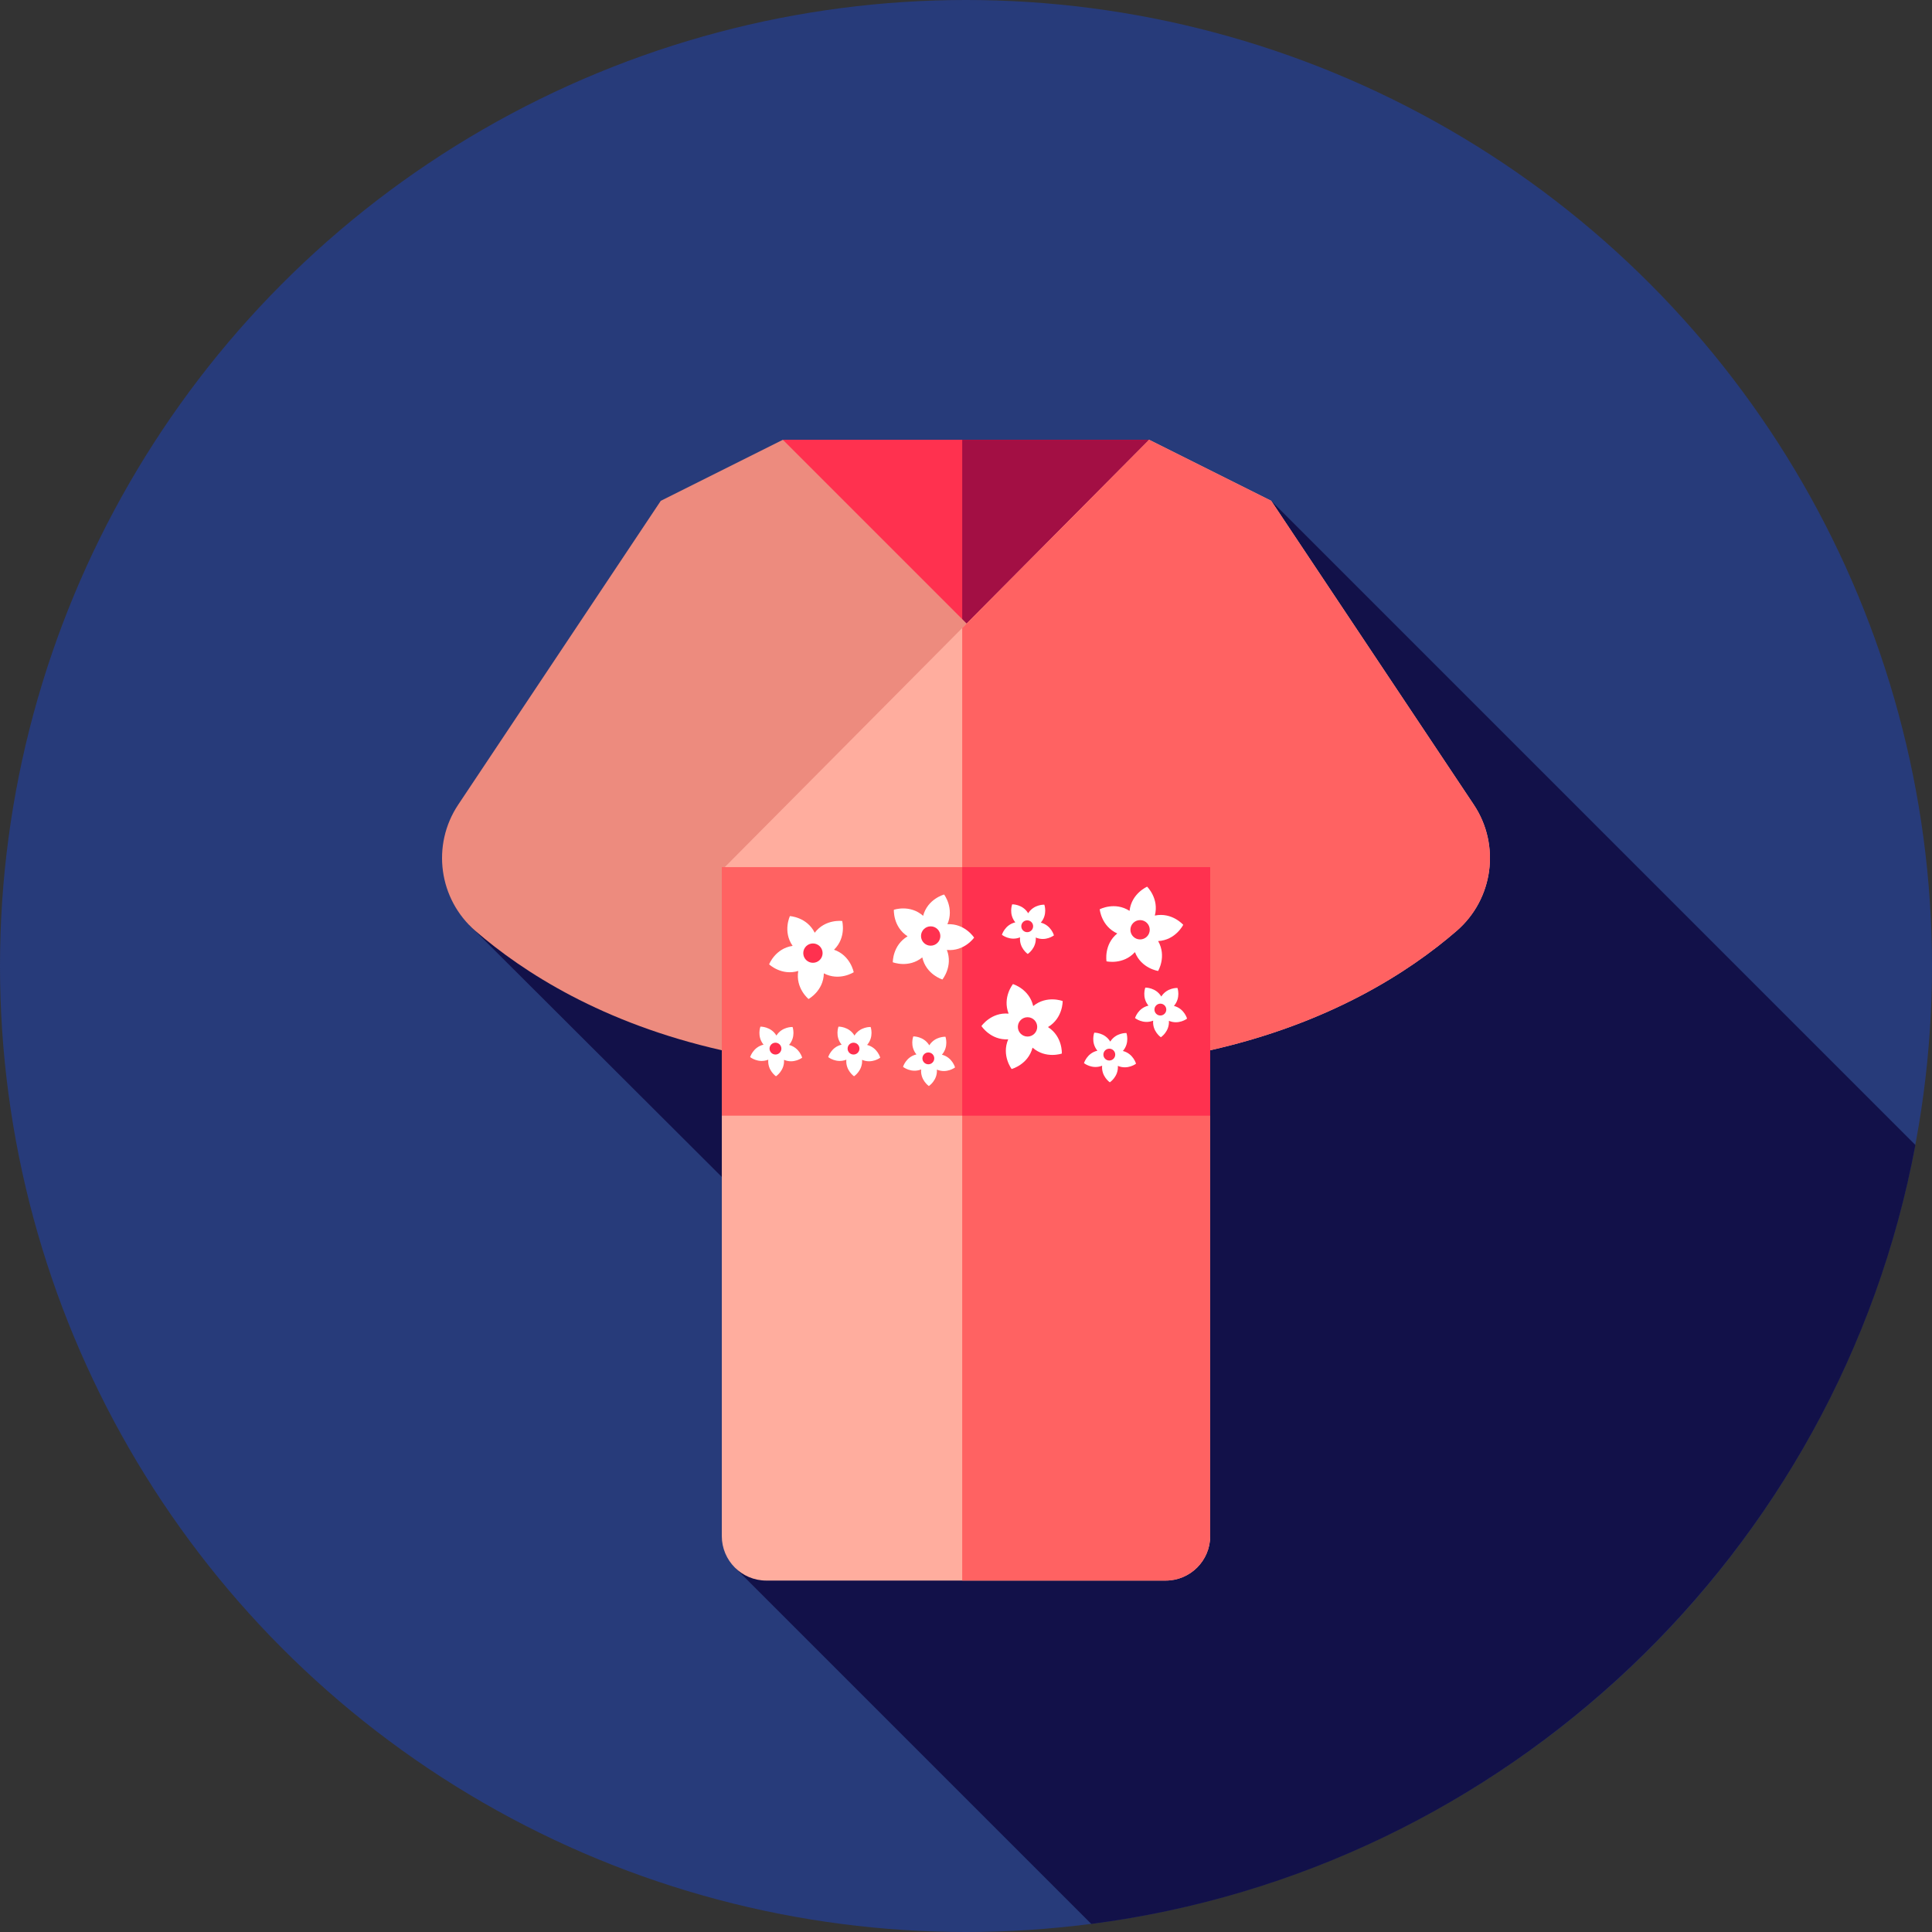 <?xml version="1.0" encoding="UTF-8"?> <!-- Generator: Adobe Illustrator 19.0.0, SVG Export Plug-In . SVG Version: 6.00 Build 0) --> <svg xmlns="http://www.w3.org/2000/svg" xmlns:xlink="http://www.w3.org/1999/xlink" version="1.1" id="Layer_1" x="0px" y="0px" viewBox="0 0 512 512" style="enable-background:new 0 0 512 512;" xml:space="preserve"><rect x="0" y="0" width="512" height="512" fill="#333333" stroke="none"/> <circle style="fill:#273B7A;" cx="256" cy="256" r="256"></circle> <path style="fill:#121149;" d="M289.201,509.861c110.042-14.252,198.151-98.378,218.396-206.426L336.891,132.729l-138.078,79.084 l-74.474,33.306l131.205,130.889l-60.499,39.696L289.201,509.861z"></path> <polygon style="fill:#FF314F;" points="304.533,116.55 207.465,116.55 256.288,187.044 "></polygon> <polygon style="fill:#A30F44;" points="304.533,116.55 254.995,116.55 254.995,185.177 256.288,187.044 "></polygon> <path style="fill:#ED8B7E;" d="M272.943,182.025l-65.477-65.477l-32.356,16.179l-53.676,80.513 c-7.137,10.705-5.189,25.035,4.539,33.452c12.674,10.969,33.704,24.505,65.314,31.637L272.943,182.025z"></path> <path style="fill:#FFAD9E;" d="M390.565,213.24l-53.676-80.513l-32.356-16.179L192.072,229.797l1.576,0.595l-2.362,0.612v176.071 c0,6.513,5.28,11.793,11.793,11.793h105.839c6.513,0,11.793-5.28,11.793-11.793V278.331c31.61-7.132,52.639-20.668,65.314-31.637 C395.754,238.275,397.702,223.946,390.565,213.24z"></path> <g> <path style="fill:#FF6262;" d="M390.565,213.24l-53.676-80.513l-32.356-16.179l-49.538,49.885v48.049v39.053v165.331h53.924 c6.513,0,11.793-5.28,11.793-11.793V278.33c31.61-7.132,52.639-20.668,65.314-31.637 C395.754,238.275,397.702,223.946,390.565,213.24z"></path> <rect x="191.285" y="229.797" style="fill:#FF6262;" width="129.431" height="65.87"></rect> </g> <rect x="255" y="229.797" style="fill:#FF314F;" width="65.715" height="65.87"></rect> <path style="fill:#FFFFFF;" d="M221.024,251.69c4.396,1.522,5.215,5.963,5.215,5.963s-3.789,2.45-7.911,0.295 c-0.09,4.651-4.056,6.799-4.056,6.799s-3.5-2.846-2.724-7.433c-4.451,1.352-7.72-1.757-7.72-1.757s1.622-4.213,6.225-4.892 c-2.662-3.815-0.717-7.89-0.717-7.89s4.505,0.247,6.573,4.413c2.807-3.71,7.278-3.115,7.278-3.115S224.347,248.436,221.024,251.69z"></path> <circle style="fill:#FF314F;" cx="215.436" cy="252.587" r="2.562"></circle> <path style="fill:#FFFFFF;" d="M273.636,277.637c-1.176,4.501-5.541,5.661-5.541,5.661s-2.736-3.587-0.909-7.864 c-4.644,0.272-7.092-3.517-7.092-3.517s2.565-3.71,7.199-3.293c-1.695-4.332,1.153-7.832,1.153-7.832s4.327,1.291,5.361,5.825 c3.598-2.95,7.809-1.327,7.809-1.327s0.105,4.51-3.889,6.896c3.917,2.51,3.67,7.015,3.67,7.015S277.139,280.698,273.636,277.637z"></path> <circle style="fill:#FF314F;" cx="272.308" cy="272.136" r="2.562"></circle> <path style="fill:#FFFFFF;" d="M306.921,249.394c2.303,4.041-0.007,7.921-0.007,7.921s-4.463-0.653-6.144-4.991 c-3.132,3.439-7.532,2.441-7.532,2.441s-0.757-4.448,2.848-7.387c-4.239-1.915-4.649-6.408-4.649-6.408s3.998-2.1,7.906,0.421 c0.512-4.624,4.66-6.408,4.66-6.408s3.227,3.153,2.038,7.651c4.555-0.943,7.527,2.453,7.527,2.453S311.565,249.135,306.921,249.394z "></path> <circle style="fill:#FF314F;" cx="302.132" cy="246.398" r="2.562"></circle> <path style="fill:#FFFFFF;" d="M250.933,251.742c1.674,4.341-1.189,7.832-1.189,7.832s-4.317-1.314-5.33-5.853 c-3.61,2.934-7.811,1.288-7.811,1.288s-0.084-4.51,3.92-6.878c-3.905-2.527-3.639-7.03-3.639-7.03s4.267-1.479,7.754,1.598 c1.196-4.496,5.565-5.639,5.565-5.639s2.719,3.6,0.871,7.87c4.644-0.252,7.077,3.55,7.077,3.55S255.566,252.182,250.933,251.742z"></path> <circle style="fill:#FF314F;" cx="246.639" cy="248.053" r="2.562"></circle> <path style="fill:#FFFFFF;" d="M226.444,274.432c1.526-2.407,4.287-2.269,4.287-2.269s0.927,2.603-0.938,4.756 c2.76,0.708,3.481,3.375,3.481,3.375s-2.189,1.686-4.813,0.578c0.179,2.843-2.134,4.353-2.134,4.353s-2.282-1.56-2.041-4.399 c-2.648,1.05-4.803-0.683-4.803-0.683s0.781-2.65,3.555-3.296c-1.817-2.195-0.833-4.777-0.833-4.777 S224.971,271.993,226.444,274.432z"></path> <circle style="fill:#FF314F;" cx="226.194" cy="277.894" r="1.569"></circle> <path style="fill:#FFFFFF;" d="M272.475,242.019c1.526-2.407,4.287-2.269,4.287-2.269s0.927,2.603-0.938,4.756 c2.76,0.709,3.481,3.375,3.481,3.375s-2.189,1.686-4.813,0.578c0.179,2.843-2.134,4.353-2.134,4.353s-2.282-1.56-2.041-4.399 c-2.648,1.05-4.803-0.683-4.803-0.683s0.781-2.65,3.555-3.296c-1.817-2.195-0.833-4.777-0.833-4.777S271.003,239.58,272.475,242.019 z"></path> <circle style="fill:#FF314F;" cx="272.222" cy="245.467" r="1.569"></circle> <path style="fill:#FFFFFF;" d="M205.757,274.432c1.526-2.407,4.287-2.269,4.287-2.269s0.927,2.603-0.938,4.756 c2.76,0.708,3.481,3.375,3.481,3.375s-2.189,1.686-4.813,0.578c0.179,2.843-2.134,4.353-2.134,4.353s-2.282-1.56-2.041-4.399 c-2.648,1.05-4.803-0.683-4.803-0.683s0.781-2.65,3.555-3.296c-1.817-2.195-0.833-4.777-0.833-4.777 S204.285,271.993,205.757,274.432z"></path> <circle style="fill:#FF314F;" cx="205.507" cy="277.894" r="1.569"></circle> <path style="fill:#FFFFFF;" d="M307.755,264.089c1.526-2.407,4.287-2.269,4.287-2.269s0.927,2.603-0.938,4.756 c2.76,0.709,3.481,3.375,3.481,3.375s-2.189,1.686-4.813,0.578c0.179,2.843-2.134,4.353-2.134,4.353s-2.282-1.56-2.041-4.399 c-2.648,1.05-4.803-0.683-4.803-0.683s0.781-2.65,3.555-3.296c-1.817-2.195-0.833-4.777-0.833-4.777 S306.283,261.649,307.755,264.089z"></path> <circle style="fill:#FF314F;" cx="307.51" cy="267.55" r="1.569"></circle> <path style="fill:#FFFFFF;" d="M294.228,276.032c1.526-2.407,4.287-2.269,4.287-2.269s0.927,2.603-0.938,4.756 c2.76,0.709,3.481,3.375,3.481,3.375s-2.189,1.686-4.813,0.578c0.179,2.843-2.134,4.353-2.134,4.353s-2.282-1.56-2.041-4.399 c-2.648,1.05-4.803-0.683-4.803-0.683s0.781-2.65,3.555-3.296c-1.817-2.195-0.833-4.777-0.833-4.777 S292.755,273.594,294.228,276.032z"></path> <circle style="fill:#FF314F;" cx="293.978" cy="279.48" r="1.569"></circle> <path style="fill:#FFFFFF;" d="M246.269,277.018c1.526-2.407,4.287-2.269,4.287-2.269s0.927,2.603-0.938,4.756 c2.76,0.709,3.481,3.375,3.481,3.375s-2.189,1.686-4.813,0.578c0.179,2.843-2.134,4.353-2.134,4.353s-2.282-1.56-2.041-4.399 c-2.648,1.05-4.803-0.683-4.803-0.683s0.781-2.65,3.555-3.296c-1.817-2.195-0.833-4.777-0.833-4.777 S244.796,274.579,246.269,277.018z"></path> <circle style="fill:#FF314F;" cx="246.019" cy="280.479" r="1.569"></circle> <g> </g> <g> </g> <g> </g> <g> </g> <g> </g> <g> </g> <g> </g> <g> </g> <g> </g> <g> </g> <g> </g> <g> </g> <g> </g> <g> </g> <g> </g> </svg> 